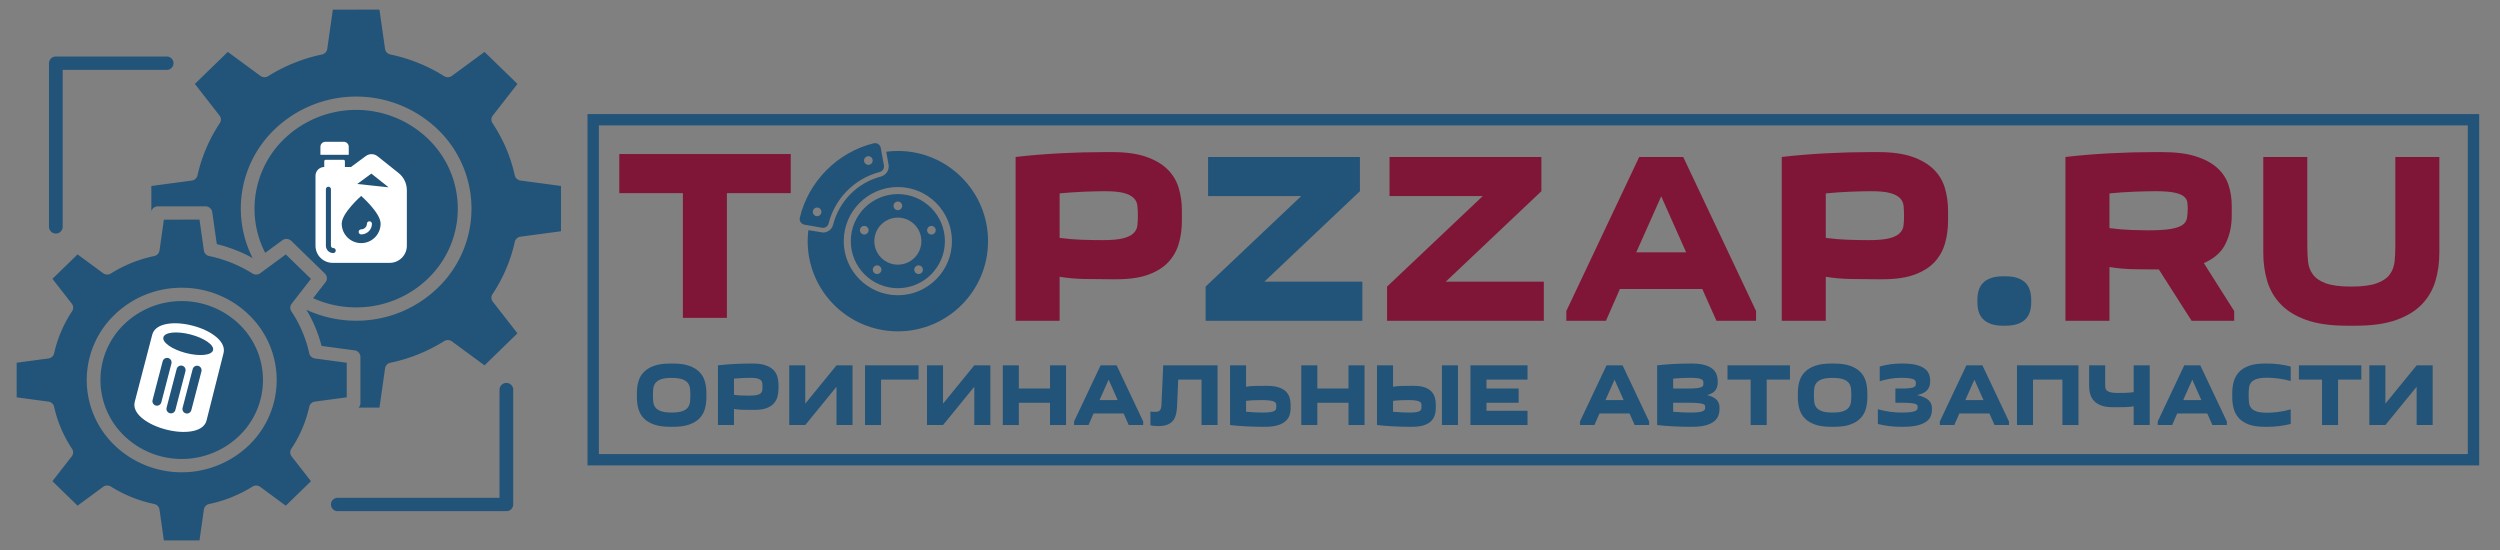<?xml version="1.0" encoding="UTF-8" standalone="no"?>
<!DOCTYPE svg PUBLIC "-//W3C//DTD SVG 1.1//EN" "http://www.w3.org/Graphics/SVG/1.1/DTD/svg11.dtd">
<svg xmlns="http://www.w3.org/2000/svg" xmlns:xlink="http://www.w3.org/1999/xlink" version="1.1" width="500" height="110" viewBox="0 0 500 110" xml:space="preserve">
<rect x="0" y="0" width="500" height="110" fill="#808080" stroke="none"/>
<desc>Created with Fabric.js 3.6.3</desc>
<defs>
</defs>
<g transform="matrix(0.357 0 0 0.357 275.849 55)">
<g style="">
		<g transform="matrix(1.413 0 0 1.413 86.325 8.247)" clip-path="url(#CLIPPATH_3596)">
<clipPath id="CLIPPATH_3596">
	<rect transform="matrix(1 0 0 1 0 0)" x="-375" y="-69.65" rx="0" ry="0" width="750" height="139.3"/>
</clipPath>
<rect style="stroke: rgb(34,83,120); stroke-width: 9; stroke-dasharray: ; stroke-linecap: butt; stroke-dashoffset: 0; stroke-linejoin: miter; stroke-miterlimit: 4; fill: none; fill-rule: nonzero; opacity: 1;" x="-375" y="-69.65" rx="0" ry="0" width="750" height="139.3"/>
</g>
		<g transform="matrix(-3.304 0 0 3.304 -610.881 5.684342e-14)">
<path style="stroke: none; stroke-width: 0; stroke-dasharray: none; stroke-linecap: butt; stroke-dashoffset: 0; stroke-linejoin: miter; stroke-miterlimit: 4; fill: rgb(34,83,120); fill-rule: evenodd; opacity: 1;" transform=" translate(-49.996, -50)" d="M 41.723 87.779 a 1.13 1.13 0 1 1 0 2.26 H 13.109 a 1.146 1.146 0 0 1 -1.162 -1.13 V 69.429 a 1.163 1.163 0 0 1 2.325 0 v 18.35 Z m 34.9 -39.841 a 22.348 22.348 0 0 0 -3.794 -1.149 h 0 a 1.141 1.141 0 0 1 -0.908 -0.948 l -0.743 -5.225 H 68.162 V 40.61 H 65.143 l -0.738 5.184 a 1.14 1.14 0 0 1 -0.914 0.994 a 22.482 22.482 0 0 0 -7.241 2.9 a 1.188 1.188 0 0 1 -1.411 0.009 l -4.332 -3.187 l -2.134 2.074 l -2.134 2.074 l 3.279 4.209 l 0 0 a 1.1 1.1 0 0 1 0.048 1.286 a 21.3 21.3 0 0 0 -1.849 3.432 a 20.778 20.778 0 0 0 -1.183 3.687 h 0 a 1.146 1.146 0 0 1 -0.976 0.882 l -5.382 0.723 V 70.74 l 5.336 0.717 a 1.152 1.152 0 0 1 1.023 0.889 a 20.847 20.847 0 0 0 1.182 3.686 a 21.346 21.346 0 0 0 1.831 3.4 a 1.1 1.1 0 0 1 -0.026 1.325 l -3.279 4.209 l 2.134 2.073 l 2.134 2.074 l 4.332 -3.186 l 0 0 a 1.184 1.184 0 0 1 1.324 -0.047 a 22.507 22.507 0 0 0 7.326 2.947 h 0 a 1.142 1.142 0 0 1 0.908 0.949 L 65.142 95 h 6.039 l 0.737 -5.18 a 1.139 1.139 0 0 1 0.914 -0.993 a 22.482 22.482 0 0 0 7.241 -2.895 a 1.188 1.188 0 0 1 1.411 -0.009 l 4.332 3.186 l 2.134 -2.074 l 2.134 -2.073 l -3.279 -4.209 l 0 0 a 1.1 1.1 0 0 1 -0.048 -1.286 a 21.252 21.252 0 0 0 1.849 -3.431 a 20.778 20.778 0 0 0 1.183 -3.687 h 0 a 1.147 1.147 0 0 1 0.976 -0.883 l 5.378 -0.722 V 67.807 h 0 V 64.874 l -5.336 -0.717 a 1.15 1.15 0 0 1 -1.023 -0.888 a 20.741 20.741 0 0 0 -1.183 -3.686 a 21.175 21.175 0 0 0 -1.83 -3.4 a 1.1 1.1 0 0 1 0.026 -1.325 l 3.279 -4.209 L 87.95 48.579 l -2.134 -2.074 l -4.332 3.187 l 0 0 a 1.184 1.184 0 0 1 -1.324 0.047 a 22.308 22.308 0 0 0 -3.532 -1.8 Z M 45.877 53.925 a 17.412 17.412 0 0 1 -2.911 1.022 a 17.728 17.728 0 0 1 -4.387 0.544 a 17.436 17.436 0 0 1 -12.186 -4.9 a 16.413 16.413 0 0 1 0 -23.681 a 17.591 17.591 0 0 1 24.371 0 A 16.444 16.444 0 0 1 55.2 43.2 A 16.285 16.285 0 0 1 54 46.243 L 51.15 44.149 a 1.188 1.188 0 0 0 -1.572 0.064 l -2.849 2.769 L 43.88 49.75 h 0 a 1.1 1.1 0 0 0 -0.106 1.477 l 2.1 2.7 Z M 38.163 72.488 a 1.1 1.1 0 0 1 -0.307 -0.829 V 63.892 a 1.137 1.137 0 0 1 1 -1.115 h 0 l 5.591 -0.751 a 23.062 23.062 0 0 1 2.568 -6.135 a 19.712 19.712 0 0 1 -3.466 1.237 a 20.093 20.093 0 0 1 -4.969 0.623 a 19.788 19.788 0 0 1 -13.83 -5.566 a 18.626 18.626 0 0 1 0 -26.875 a 19.964 19.964 0 0 1 27.659 0 a 18.586 18.586 0 0 1 3.723 21.819 a 24.522 24.522 0 0 1 2.676 -1.273 a 24.774 24.774 0 0 1 3.4 -1.093 l 0.773 -5.432 a 1.152 1.152 0 0 1 1.215 -0.97 h 3.964 v -0.005 h 4.029 a 1.159 1.159 0 0 1 1.117 0.818 V 34.908 L 66.5 33.993 a 1.151 1.151 0 0 1 -1.022 -0.889 A 26.015 26.015 0 0 0 64 28.52 a 26.488 26.488 0 0 0 -2.246 -4.184 a 1.1 1.1 0 0 1 -0.01 -1.371 L 65.926 17.6 l -2.793 -2.714 L 60.34 12.173 l -5.52 4.061 l 0 0 a 1.184 1.184 0 0 1 -1.324 0.047 a 27.929 27.929 0 0 0 -9.109 -3.666 h 0 a 1.142 1.142 0 0 1 -0.908 -0.948 l -0.948 -6.659 h -3.95 V 5 H 34.628 l -0.941 6.618 a 1.14 1.14 0 0 1 -0.915 0.993 a 27.9 27.9 0 0 0 -9.024 3.614 a 1.188 1.188 0 0 1 -1.411 0.009 l -5.52 -4.061 l -2.793 2.714 L 11.231 17.6 l 4.179 5.363 h 0 a 1.1 1.1 0 0 1 0.05 1.288 a 26.416 26.416 0 0 0 -2.306 4.267 A 26.1 26.1 0 0 0 11.683 33.1 h 0 a 1.146 1.146 0 0 1 -0.976 0.883 l -6.858 0.921 v 7.677 l 6.812 0.915 a 1.148 1.148 0 0 1 1.022 0.889 a 26.1 26.1 0 0 0 1.471 4.584 A 26.411 26.411 0 0 0 15.4 53.157 a 1.1 1.1 0 0 1 0.009 1.371 l -4.179 5.364 l 2.793 2.714 l 2.793 2.714 l 5.52 -4.061 l 0 0 a 1.184 1.184 0 0 1 1.324 -0.047 a 27.9 27.9 0 0 0 9.109 3.665 h 0 a 1.141 1.141 0 0 1 0.908 0.948 l 0.948 6.659 Z M 77.9 58.341 a 13.122 13.122 0 0 1 0 18.933 a 14.064 14.064 0 0 1 -19.485 0 a 13.122 13.122 0 0 1 0 -18.933 a 14.064 14.064 0 0 1 19.485 0 Z m -9.742 -6.18 a 16.292 16.292 0 0 1 11.386 4.582 a 15.336 15.336 0 0 1 0 22.128 a 16.436 16.436 0 0 1 -22.773 0 a 15.336 15.336 0 0 1 0 -22.128 a 16.293 16.293 0 0 1 11.387 -4.582 Z m 2.556 -36.943 a 1.13 1.13 0 1 1 0 -2.259 H 89.5 a 1.146 1.146 0 0 1 1.162 1.13 V 41.84 a 1.163 1.163 0 0 1 -2.325 0 V 15.218 Z" stroke-linecap="round"/>
</g>
		<g transform="matrix(1 0 0 1 274.774 -17.373)" style=""><path fill="#801637" opacity="1" d="M-385.33-18.61L-385.33-13.13Q-385.33-6.28-387.04-0.32Q-388.76 5.64-392.87 10.09Q-396.98 14.54-404.03 17.14Q-411.09 19.75-421.77 19.75L-421.77 19.75L-425.61 19.75Q-433.01 19.75-440.06 19.61Q-447.12 19.47-453.83 18.38L-453.83 18.38L-453.83 43.04L-478.49 43.04L-478.49-48.75Q-466.71-50.12-453.76-50.81Q-440.82-51.49-428.35-51.49L-428.35-51.49L-424.51-51.49Q-413.01-51.49-405.47-48.89Q-397.94-46.29-393.41-41.83Q-388.89-37.38-387.11-31.35Q-385.33-25.33-385.33-18.61L-385.33-18.61ZM-429.45-2.17L-429.45-2.17Q-422.18-2.17-418.21-3.20Q-414.24-4.23-412.39-6.08Q-410.54-7.93-410.27-10.39Q-409.99-12.86-409.99-15.87L-409.99-15.87Q-409.99-18.89-410.27-21.42Q-410.54-23.96-412.32-25.74Q-414.10-27.52-417.80-28.55Q-421.50-29.57-428.49-29.57L-428.49-29.57Q-432.87-29.57-439.93-29.30Q-446.98-29.02-453.83-28.34L-453.83-28.34L-453.83-3.41Q-447.39-2.58-441.64-2.38Q-435.88-2.17-429.45-2.17Z"/><path fill="#225378" opacity="1" d="M-372.04 23.86L-318.48-26.83L-370.67-26.83L-370.67-48.75L-285.60-48.75L-285.60-29.57L-339.16 21.12L-284.23 21.12L-284.23 43.04L-372.04 43.04L-372.04 23.86Z"/><path fill="#801637" opacity="1" d="M-270.39 23.86L-216.82-26.83L-269.02-26.83L-269.02-48.75L-183.94-48.75L-183.94-29.57L-237.51 21.12L-182.57 21.12L-182.57 43.04L-270.39 43.04L-270.39 23.86Z"/><path fill="#801637" opacity="1" d="M-147.77 43.04L-169.97 43.04L-169.97 37.56L-129.14-48.75L-104.48-48.75L-63.66 37.56L-63.66 43.04L-85.85 43.04L-93.80 25.23L-139.96 25.23L-147.77 43.04ZM-130.79 4.68L-102.84 4.68L-116.81-26.70L-130.79 4.68Z"/><path fill="#801637" opacity="1" d="M43.89-18.61L43.89-13.13Q43.89-6.28 42.18-0.32Q40.46 5.64 36.35 10.09Q32.24 14.54 25.19 17.14Q18.13 19.75 7.45 19.75L7.45 19.75L3.61 19.75Q-3.79 19.75-10.84 19.61Q-17.90 19.47-24.61 18.38L-24.61 18.38L-24.61 43.04L-49.27 43.04L-49.27-48.75Q-37.49-50.12-24.54-50.81Q-11.60-51.49 0.87-51.49L0.87-51.49L4.71-51.49Q16.22-51.49 23.75-48.89Q31.29-46.29 35.81-41.83Q40.33-37.38 42.11-31.35Q43.89-25.33 43.89-18.61L43.89-18.61ZM-0.22-2.17L-0.22-2.17Q7.04-2.17 11.01-3.20Q14.98-4.23 16.83-6.08Q18.68-7.93 18.96-10.39Q19.23-12.86 19.23-15.87L19.23-15.87Q19.23-18.89 18.96-21.42Q18.68-23.96 16.90-25.74Q15.12-27.52 11.42-28.55Q7.72-29.57 0.73-29.57L0.73-29.57Q-3.65-29.57-10.70-29.30Q-17.76-29.02-24.61-28.34L-24.61-28.34L-24.61-3.41Q-18.17-2.58-12.42-2.38Q-6.66-2.17-0.22-2.17Z"/><path fill="#225378" opacity="1" d="M60.33 32.76L60.33 31.12Q60.33 28.52 61.01 26.12Q61.70 23.72 63.34 21.94Q64.99 20.16 67.80 19.13Q70.60 18.10 74.85 18.10L74.85 18.10L75.95 18.10Q80.19 18.10 83.00 19.13Q85.81 20.16 87.46 21.94Q89.10 23.72 89.78 26.12Q90.47 28.52 90.47 31.12L90.47 31.12L90.47 32.76Q90.47 35.50 89.78 37.83Q89.10 40.16 87.46 41.94Q85.81 43.72 83.00 44.75Q80.19 45.78 75.95 45.78L75.95 45.78L74.85 45.78Q70.60 45.78 67.80 44.75Q64.99 43.72 63.34 41.94Q61.70 40.16 61.01 37.83Q60.33 35.50 60.33 32.76L60.33 32.76Z"/><path fill="#801637" opacity="1" d="M204.18 43.04L180.34 43.04L161.98 14.27Q154.59 14.27 147.74 14.13Q140.89 13.99 134.31 12.90L134.31 12.90L134.31 43.04L109.65 43.04L109.65-48.75Q121.43-50.12 134.38-50.81Q147.32-51.49 159.79-51.49L159.79-51.49L163.63-51.49Q175.14-51.49 182.67-49.10Q190.21-46.70 194.73-42.59Q199.25-38.48 201.03-33.00Q202.81-27.52 202.81-21.35L202.81-21.35L202.81-15.87Q202.81-7.24 199.38-0.19Q195.96 6.87 187.19 10.71L187.19 10.71L204.18 37.56L204.18 43.04ZM160.07-29.57L160.07-29.57Q155.27-29.57 148.22-29.30Q141.16-29.02 134.31-28.34L134.31-28.34L134.31-8.89Q140.75-8.06 146.50-7.86Q152.26-7.65 155.82-7.65L155.82-7.65Q164.04-7.65 168.56-8.41Q173.08-9.16 175.20-10.67Q177.33-12.17 177.74-14.50Q178.15-16.83 178.15-20.12L178.15-20.12Q178.15-21.90 177.88-23.61Q177.60-25.33 175.89-26.70Q174.18-28.07 170.48-28.82Q166.78-29.57 160.07-29.57Z"/><path fill="#801637" opacity="1" d="M294.46-48.75L319.12-48.75L319.12 4.81Q319.12 13.31 316.93 20.71Q314.74 28.10 309.40 33.72Q304.05 39.34 295.01 42.56Q285.97 45.78 272.27 45.78L272.27 45.78L267.34 45.78Q253.64 45.78 244.59 42.56Q235.55 39.34 230.21 33.72Q224.87 28.10 222.67 20.71Q220.48 13.31 220.48 4.81L220.48 4.81L220.48-48.75L245.14-48.75L245.14 1.25Q245.14 5.77 245.55 9.81Q245.96 13.86 248.23 17.01Q250.49 20.16 255.49 22.01Q260.49 23.86 269.80 23.86L269.80 23.86Q278.98 23.86 284.05 22.01Q289.12 20.16 291.38 17.01Q293.64 13.86 294.05 9.81Q294.46 5.77 294.46 1.25L294.46 1.25L294.46-48.75Z"/></g>		<g transform="matrix(1 0 0 1 -377.719 -19.029)" style=""><path fill="#801637" opacity="1" d="M12.26 43.04L-12.40 43.04L-12.40-26.83L-48.02-26.83L-48.02-48.75L48.02-48.75L48.02-26.83L12.26-26.83L12.26 43.04Z"/></g>		<g transform="matrix(1 0 0 1 87.391 68.371)" style=""><path fill="#225378" opacity="1" d="M-503.27 0.26L-503.27-2.34Q-503.27-5.73-502.42-8.73Q-501.57-11.72-499.45-13.94Q-497.33-16.16-493.74-17.46Q-490.14-18.76-484.70-18.76L-484.70-18.76L-482.91-18.76Q-477.47-18.76-473.88-17.46Q-470.28-16.16-468.16-13.94Q-466.04-11.72-465.19-8.73Q-464.34-5.73-464.34-2.34L-464.34-2.34L-464.34 0.26Q-464.34 3.65-465.19 6.64Q-466.04 9.64-468.16 11.86Q-470.28 14.08-473.88 15.38Q-477.47 16.67-482.91 16.67L-482.91 16.67L-484.70 16.67Q-490.14 16.67-493.74 15.38Q-497.33 14.08-499.45 11.86Q-501.57 9.64-502.42 6.64Q-503.27 3.65-503.27 0.26L-503.27 0.26ZM-494.28-1.04L-494.28-1.04Q-494.28 0.86-494.11 2.63Q-493.94 4.40-492.96 5.75Q-491.99 7.09-489.87 7.89Q-487.75 8.69-483.81 8.69L-483.81 8.69Q-479.86 8.69-477.74 7.89Q-475.62 7.09-474.65 5.75Q-473.68 4.40-473.50 2.63Q-473.33 0.86-473.33-1.04L-473.33-1.04Q-473.33-2.94-473.50-4.68Q-473.68-6.43-474.65-7.78Q-475.62-9.12-477.74-9.92Q-479.86-10.72-483.81-10.72L-483.81-10.72Q-487.75-10.72-489.87-9.92Q-491.99-9.12-492.96-7.78Q-493.94-6.43-494.11-4.68Q-494.28-2.94-494.28-1.04Z"/><path fill="#225378" opacity="1" d="M-423.93-6.78L-423.93-4.78Q-423.93-2.29-424.55-0.12Q-425.17 2.05-426.67 3.67Q-428.17 5.30-430.74 6.24Q-433.31 7.19-437.20 7.19L-437.20 7.19L-438.60 7.19Q-441.29 7.19-443.86 7.14Q-446.43 7.09-448.88 6.69L-448.88 6.69L-448.88 15.68L-457.86 15.68L-457.86-17.76Q-453.57-18.26-448.85-18.51Q-444.13-18.76-439.59-18.76L-439.59-18.76L-438.20-18.76Q-434.01-18.76-431.26-17.81Q-428.52-16.86-426.87-15.24Q-425.22-13.62-424.57-11.42Q-423.93-9.22-423.93-6.78L-423.93-6.78ZM-439.99-0.79L-439.99-0.79Q-437.35-0.79-435.90-1.17Q-434.45-1.54-433.78-2.21Q-433.11-2.89-433.01-3.79Q-432.91-4.68-432.91-5.78L-432.91-5.78Q-432.91-6.88-433.01-7.80Q-433.11-8.73-433.76-9.37Q-434.40-10.02-435.75-10.40Q-437.10-10.77-439.64-10.77L-439.64-10.77Q-441.24-10.77-443.81-10.67Q-446.38-10.57-448.88-10.32L-448.88-10.32L-448.88-1.24Q-446.53-0.94-444.43-0.87Q-442.34-0.79-439.99-0.79Z"/><path fill="#225378" opacity="1" d="M-408.96 3.70L-391.44-17.76L-382.46-17.76L-382.46 15.68L-391.44 15.68L-391.44-5.78L-408.96 15.68L-417.94 15.68L-417.94-17.76L-408.96-17.76L-408.96 3.70Z"/><path fill="#225378" opacity="1" d="M-345.48-17.76L-345.48-9.77L-366.49-9.77L-366.49 15.68L-375.47 15.68L-375.47-17.76L-345.48-17.76Z"/><path fill="#225378" opacity="1" d="M-331.76 3.70L-314.25-17.76L-305.26-17.76L-305.26 15.68L-314.25 15.68L-314.25-5.78L-331.76 15.68L-340.74 15.68L-340.74-17.76L-331.76-17.76L-331.76 3.70Z"/><path fill="#225378" opacity="1" d="M-298.28-17.76L-289.30-17.76L-289.30-4.78L-271.83-4.78L-271.83-17.76L-262.85-17.76L-262.85 15.68L-271.83 15.68L-271.83 3.20L-289.30 3.20L-289.30 15.68L-298.28 15.68L-298.28-17.76Z"/><path fill="#225378" opacity="1" d="M-250.27 15.68L-258.36 15.68L-258.36 13.68L-243.49-17.76L-234.51-17.76L-219.63 13.68L-219.63 15.68L-227.72 15.68L-230.61 9.19L-247.43 9.19L-250.27 15.68ZM-244.09 1.70L-233.91 1.70L-239.00-9.72L-244.09 1.70Z"/><path fill="#225378" opacity="1" d="M-212.85 8.29L-212.85 8.29Q-210.85 8.29-210.18 7.34Q-209.51 6.39-209.41 4.55L-209.41 4.55L-208.41-17.76L-177.97-17.76L-177.97 15.68L-186.95 15.68L-186.95-9.77L-200.02-9.77L-200.67 5.55Q-200.82 8.19-201.40 10.19Q-201.97 12.18-203.19 13.53Q-204.42 14.88-206.39 15.58Q-208.36 16.27-211.25 16.27L-211.25 16.27Q-212.40 16.27-213.55 16.17Q-214.69 16.07-215.59 15.78L-215.59 15.78L-215.59 8.14Q-214.99 8.24-214.20 8.27Q-213.40 8.29-212.85 8.29Z"/><path fill="#225378" opacity="1" d="M-137.05 4.20L-137.05 6.19Q-137.05 8.39-137.70 10.29Q-138.35 12.18-139.99 13.60Q-141.64 15.03-144.39 15.85Q-147.13 16.67-151.32 16.67L-151.32 16.67L-152.72 16.67Q-157.26 16.67-161.98 16.42Q-166.69 16.17-170.98 15.68L-170.98 15.68L-170.98-17.76L-162.00-17.76L-162.00-5.78Q-159.56-6.18-156.99-6.23Q-154.42-6.28-151.72-6.28L-151.72-6.28L-150.32-6.28Q-146.43-6.28-143.86-5.46Q-141.29-4.63-139.79-3.21Q-138.30-1.79-137.67 0.13Q-137.05 2.05-137.05 4.20L-137.05 4.20ZM-153.12 1.70L-153.12 1.70Q-155.46 1.70-157.56 1.78Q-159.66 1.85-162.00 2.15L-162.00 2.15L-162.00 8.24Q-159.51 8.49-156.94 8.59Q-154.37 8.69-152.77 8.69L-152.77 8.69Q-149.87 8.69-148.30 8.44Q-146.73 8.19-146.01 7.72Q-145.28 7.24-145.16 6.59Q-145.03 5.95-145.03 5.20L-145.03 5.20Q-145.03 4.45-145.16 3.80Q-145.28 3.15-146.03 2.70Q-146.78 2.25-148.43 1.98Q-150.07 1.70-153.12 1.70Z"/><path fill="#225378" opacity="1" d="M-131.06-17.76L-122.08-17.76L-122.08-4.78L-104.62-4.78L-104.62-17.76L-95.63-17.76L-95.63 15.68L-104.62 15.68L-104.62 3.20L-122.08 3.20L-122.08 15.68L-131.06 15.68L-131.06-17.76Z"/><path fill="#225378" opacity="1" d="M-55.71 4.20L-55.71 6.19Q-55.71 8.39-56.34 10.29Q-56.96 12.18-58.46 13.60Q-59.95 15.03-62.52 15.85Q-65.09 16.67-68.99 16.67L-68.99 16.67L-70.38 16.67Q-74.92 16.67-79.64 16.42Q-84.36 16.17-88.65 15.68L-88.65 15.68L-88.65-17.76L-79.67-17.76L-79.67-5.78Q-77.22-6.18-74.65-6.23Q-72.08-6.28-69.39-6.28L-69.39-6.28L-67.99-6.28Q-64.40-6.28-62.03-5.46Q-59.66-4.63-58.26-3.21Q-56.86-1.79-56.29 0.13Q-55.71 2.05-55.71 4.20L-55.71 4.20ZM-52.27-17.76L-43.29-17.76L-43.29 15.68L-52.27 15.68L-52.27-17.76ZM-70.78 1.70L-70.78 1.70Q-73.13 1.70-75.22 1.78Q-77.32 1.85-79.67 2.15L-79.67 2.15L-79.67 8.24Q-77.17 8.49-74.60 8.59Q-72.03 8.69-70.43 8.69L-70.43 8.69Q-67.89 8.69-66.54 8.44Q-65.19 8.19-64.55 7.72Q-63.90 7.24-63.80 6.59Q-63.70 5.95-63.70 5.20L-63.70 5.20Q-63.70 4.45-63.80 3.80Q-63.90 3.15-64.57 2.70Q-65.24 2.25-66.69 1.98Q-68.14 1.70-70.78 1.70Z"/><path fill="#225378" opacity="1" d="M-4.32-17.76L-4.32-9.77L-27.32-9.77L-27.32-4.78L-9.31-4.78L-9.31 3.20L-27.32 3.20L-27.32 7.69L-4.32 7.69L-4.32 15.68L-36.30 15.68L-36.30-17.76L-4.32-17.76Z"/><path fill="#225378" opacity="1" d=""/><path fill="#225378" opacity="1" d=""/><path fill="#225378" opacity="1" d="M33.16 15.68L25.07 15.68L25.07 13.68L39.94-17.76L48.93-17.76L63.80 13.68L63.80 15.68L55.71 15.68L52.82 9.19L36.00 9.19L33.16 15.68ZM39.35 1.70L49.53 1.70L44.44-9.72L39.35 1.70Z"/><path fill="#225378" opacity="1" d="M68.29 15.68L68.29-17.76Q72.58-18.26 77.30-18.51Q82.01-18.76 86.55-18.76L86.55-18.76L87.95-18.76Q92.14-18.76 94.88-17.96Q97.63-17.16 99.28-15.81Q100.92-14.46 101.57-12.64Q102.22-10.82 102.22-8.78L102.22-8.78L102.22-7.78Q102.22-5.58 100.92-3.79Q99.63-1.99 96.28-1.09L96.28-1.09Q98.23-0.64 99.58 0.06Q100.92 0.76 101.72 1.65Q102.52 2.55 102.87 3.57Q103.22 4.60 103.22 5.70L103.22 5.70L103.22 6.69Q103.22 8.74 102.52 10.56Q101.82 12.38 100.07 13.73Q98.33 15.08 95.38 15.88Q92.44 16.67 87.95 16.67L87.95 16.67L86.55 16.67Q82.01 16.67 77.30 16.42Q72.58 16.17 68.29 15.68L68.29 15.68ZM86.75-10.77L86.75-10.77Q84.90-10.77 82.34-10.67Q79.77-10.57 77.27-10.32L77.27-10.32L77.27-4.78L86.15-4.78Q89.20-4.78 90.84-5.01Q92.49-5.23 93.24-5.63Q93.99-6.03 94.11-6.58Q94.24-7.13 94.24-7.78L94.24-7.78Q94.24-8.38 94.09-8.93Q93.94-9.47 93.21-9.90Q92.49-10.32 90.97-10.55Q89.45-10.77 86.75-10.77ZM86.15 3.20L77.27 3.20L77.27 8.24Q79.77 8.49 82.34 8.59Q84.90 8.69 86.90 8.69L86.90 8.69Q89.89 8.69 91.57 8.47Q93.24 8.24 94.06 7.82Q94.88 7.39 95.06 6.84Q95.23 6.29 95.23 5.70L95.23 5.70Q95.23 5.20 95.08 4.72Q94.93 4.25 94.09 3.92Q93.24 3.60 91.39 3.40Q89.55 3.20 86.15 3.20L86.15 3.20Z"/><path fill="#225378" opacity="1" d="M129.67 15.68L120.68 15.68L120.68-9.77L107.71-9.77L107.71-17.76L142.69-17.76L142.69-9.77L129.67-9.77L129.67 15.68Z"/><path fill="#225378" opacity="1" d="M147.13 0.26L147.13-2.34Q147.13-5.73 147.98-8.73Q148.83-11.72 150.95-13.94Q153.07-16.16 156.66-17.46Q160.25-18.76 165.69-18.76L165.69-18.76L167.49-18.76Q172.93-18.76 176.52-17.46Q180.11-16.16 182.23-13.94Q184.36-11.72 185.20-8.73Q186.05-5.73 186.05-2.34L186.05-2.34L186.05 0.26Q186.05 3.65 185.20 6.64Q184.36 9.64 182.23 11.86Q180.11 14.08 176.52 15.38Q172.93 16.67 167.49 16.67L167.49 16.67L165.69 16.67Q160.25 16.67 156.66 15.38Q153.07 14.08 150.95 11.86Q148.83 9.64 147.98 6.64Q147.13 3.65 147.13 0.26L147.13 0.26ZM156.11-1.04L156.11-1.04Q156.11 0.86 156.29 2.63Q156.46 4.40 157.43 5.75Q158.41 7.09 160.53 7.89Q162.65 8.69 166.59 8.69L166.59 8.69Q170.53 8.69 172.65 7.89Q174.77 7.09 175.75 5.75Q176.72 4.40 176.90 2.63Q177.07 0.86 177.07-1.04L177.07-1.04Q177.07-2.94 176.90-4.68Q176.72-6.43 175.75-7.78Q174.77-9.12 172.65-9.92Q170.53-10.72 166.59-10.72L166.59-10.72Q162.65-10.72 160.53-9.92Q158.41-9.12 157.43-7.78Q156.46-6.43 156.29-4.68Q156.11-2.94 156.11-1.04Z"/><path fill="#225378" opacity="1" d="M205.96 16.67L204.96 16.67Q201.42 16.67 198.20 16.27Q194.98 15.88 191.94 15.08L191.94 15.08L191.94 6.84Q195.53 7.79 198.65 8.24Q201.77 8.69 205.21 8.69L205.21 8.69Q208.46 8.69 210.28 8.44Q212.10 8.19 212.97 7.77Q213.85 7.34 214.05 6.82Q214.25 6.29 214.25 5.70L214.25 5.70Q214.25 5.20 214.12 4.72Q214.00 4.25 213.17 3.92Q212.35 3.60 210.60 3.40Q208.86 3.20 205.66 3.20L205.66 3.20L201.77 3.20L201.77-4.78L205.66-4.78Q208.51-4.78 210.05-5.01Q211.60-5.23 212.30-5.63Q213.00-6.03 213.12-6.58Q213.25-7.13 213.25-7.78L213.25-7.78Q213.25-8.38 213.07-8.90Q212.90-9.42 212.12-9.85Q211.35-10.27 209.70-10.52Q208.06-10.77 205.11-10.77L205.11-10.77Q201.72-10.77 198.90-10.27Q196.08-9.77 192.99-8.88L192.99-8.88L192.99-17.11Q195.73-17.91 198.75-18.33Q201.77-18.76 204.81-18.76L204.81-18.76L205.96-18.76Q210.45-18.76 213.40-18.01Q216.34-17.26 218.09-15.96Q219.83-14.66 220.53-12.94Q221.23-11.22 221.23-9.27L221.23-9.27L221.23-8.28Q221.23-5.83 219.66-3.94Q218.09-2.04 213.95-1.09L213.95-1.09Q216.29-0.59 217.89 0.16Q219.49 0.91 220.46 1.85Q221.43 2.80 221.83 3.90Q222.23 5.00 222.23 6.19L222.23 6.19L222.23 7.19Q222.23 9.14 221.48 10.89Q220.73 12.63 218.89 13.90Q217.04 15.18 213.90 15.93Q210.75 16.67 205.96 16.67L205.96 16.67Z"/><path fill="#225378" opacity="1" d="M234.75 15.68L226.67 15.68L226.67 13.68L241.54-17.76L250.52-17.76L265.39 13.68L265.39 15.68L257.31 15.68L254.42 9.19L237.60 9.19L234.75 15.68ZM240.94 1.70L251.12 1.70L246.03-9.72L240.94 1.70Z"/><path fill="#225378" opacity="1" d="M269.88-17.76L304.32-17.76L304.32 15.68L295.33 15.68L295.33-9.77L278.87-9.77L278.87 15.68L269.88 15.68L269.88-17.76Z"/><path fill="#225378" opacity="1" d="M319.29-17.76L319.29-7.28Q319.29-6.18 319.38-5.28Q319.48-4.38 320.16-3.71Q320.83-3.04 322.28-2.66Q323.73-2.29 326.37-2.29L326.37-2.29Q328.72-2.29 330.81-2.36Q332.91-2.44 335.25-2.74L335.25-2.74L335.25-17.76L344.24-17.76L344.24 15.68L335.25 15.68L335.25 5.20Q332.81 5.60 330.24 5.65Q327.67 5.70 324.97 5.70L324.97 5.70L323.58 5.70Q319.68 5.70 317.11 4.75Q314.54 3.80 313.05 2.18Q311.55 0.56 310.93-1.61Q310.30-3.79 310.30-6.28L310.30-6.28L310.30-17.76L319.29-17.76Z"/><path fill="#225378" opacity="1" d="M356.81 15.68L348.73 15.68L348.73 13.68L363.60-17.76L372.58-17.76L387.45 13.68L387.45 15.68L379.36 15.68L376.47 9.19L359.65 9.19L356.81 15.68ZM363.00 1.70L373.18 1.70L368.09-9.72L363.00 1.70Z"/><path fill="#225378" opacity="1" d="M390.49 0.26L390.49-2.34Q390.49-5.73 391.34-8.73Q392.19-11.72 394.23-13.94Q396.28-16.16 399.77-17.46Q403.27-18.76 408.56-18.76L408.56-18.76L410.35-18.76Q413.75-18.76 416.94-18.33Q420.13-17.91 423.23-17.11L423.23-17.11L423.23-8.98Q421.48-9.47 419.71-9.82Q417.94-10.17 416.22-10.40Q414.49-10.62 412.92-10.72Q411.35-10.82 410.10-10.82L410.10-10.82Q406.21-10.82 404.09-10.10Q401.97-9.37 401.00-8.08Q400.02-6.78 399.85-4.98Q399.67-3.19 399.67-1.04L399.67-1.04Q399.67 1.10 399.85 2.90Q400.02 4.70 401.00 6.02Q401.97 7.34 404.09 8.07Q406.21 8.79 410.10 8.79L410.10 8.79Q411.35 8.79 412.92 8.69Q414.49 8.59 416.22 8.37Q417.94 8.14 419.71 7.77Q421.48 7.39 423.23 6.89L423.23 6.89L423.23 15.08Q420.13 15.83 416.94 16.25Q413.75 16.67 410.35 16.67L410.35 16.67L408.56 16.67Q403.27 16.67 399.77 15.38Q396.28 14.08 394.23 11.86Q392.19 9.64 391.34 6.64Q390.49 3.65 390.49 0.26L390.49 0.26Z"/><path fill="#225378" opacity="1" d="M449.77 15.68L440.79 15.68L440.79-9.77L427.82-9.77L427.82-17.76L462.80-17.76L462.80-9.77L449.77-9.77L449.77 15.68Z"/><path fill="#225378" opacity="1" d="M476.27 3.70L493.79-17.76L502.77-17.76L502.77 15.68L493.79 15.68L493.79-5.78L476.27 15.68L467.29 15.68L467.29-17.76L476.27-17.76L476.27 3.70Z"/></g>		<g transform="matrix(1.318 0 0 1.318 -272.586 -21.822)">
<g style="">
		<g transform="matrix(1 0 0 1 2.197 2.165)">
<path style="stroke: none; stroke-width: 1; stroke-dasharray: none; stroke-linecap: butt; stroke-dashoffset: 0; stroke-linejoin: miter; stroke-miterlimit: 4; fill: rgb(34,83,120); fill-rule: nonzero; opacity: 1;" transform=" translate(-51.697, -51.665)" d="M 51.697 31.665 c -11.042 0 -20 8.958 -20 20 c 0 11.046 8.958 20 19.999 20 c 11.048 0 20.001 -8.956 20.001 -20 C 71.697 40.623 62.744 31.666 51.697 31.665 z M 51.7 34.828 c 1.014 0 1.837 0.822 1.837 1.836 s -0.823 1.838 -1.837 1.838 c -1.015 0 -1.836 -0.824 -1.836 -1.838 S 50.686 34.828 51.7 34.828 z M 39.179 47.594 c -0.313 0.965 -1.352 1.492 -2.314 1.179 c -0.965 -0.313 -1.492 -1.349 -1.18 -2.313 c 0.313 -0.964 1.35 -1.493 2.314 -1.18 C 38.963 45.593 39.492 46.631 39.179 47.594 z M 44.362 64.878 c -0.596 0.821 -1.744 1.003 -2.564 0.407 s -1.003 -1.745 -0.407 -2.565 c 0.597 -0.82 1.747 -1.003 2.566 -0.407 C 44.778 62.909 44.958 64.06 44.362 64.878 z M 41.7 51.665 c 0 -5.521 4.476 -10.001 10 -10.001 c 5.521 0 10 4.48 10 10.001 c 0 5.522 -4.479 10 -10 10 C 46.176 61.665 41.7 57.188 41.7 51.665 z M 61.592 65.289 c -0.821 0.596 -1.97 0.414 -2.566 -0.406 c -0.596 -0.82 -0.413 -1.971 0.406 -2.566 c 0.821 -0.597 1.971 -0.412 2.565 0.408 C 62.593 63.544 62.411 64.692 61.592 65.289 z M 67.712 46.465 c 0.312 0.965 -0.215 2.001 -1.18 2.315 c -0.964 0.313 -2.002 -0.216 -2.314 -1.18 c -0.314 -0.966 0.217 -2.001 1.18 -2.313 C 66.361 44.974 67.397 45.501 67.712 46.465 z" stroke-linecap="round"/>
</g>
		<g transform="matrix(1 0 0 1 -21.605 -21.495)">
<path style="stroke: none; stroke-width: 1; stroke-dasharray: none; stroke-linecap: butt; stroke-dashoffset: 0; stroke-linejoin: miter; stroke-miterlimit: 4; fill: rgb(34,83,120); fill-rule: nonzero; opacity: 1;" transform=" translate(-27.895, -28.005)" d="M 45.784 19.465 l -1.36 -7.457 c -0.122 -0.662 -0.511 -1.248 -1.079 -1.615 C 42.946 10.133 42.483 10 42.017 10 c -0.196 0 -0.393 0.023 -0.586 0.07 c -15.387 3.791 -27.711 16.201 -31.398 31.615 c -0.155 0.655 -0.036 1.35 0.338 1.914 c 0.371 0.562 0.956 0.95 1.623 1.065 l 7.465 1.308 c 0.144 0.025 0.286 0.037 0.426 0.037 c 1.1 0 2.091 -0.746 2.37 -1.848 c 2.722 -10.705 11.052 -19.094 21.74 -21.89 C 45.234 21.947 46.014 20.725 45.784 19.465 z M 17.384 41.057 c -1.015 0 -1.836 -0.821 -1.836 -1.836 c 0 -1.014 0.822 -1.837 1.836 -1.837 c 1.013 0 1.835 0.823 1.835 1.837 C 19.219 40.235 18.397 41.057 17.384 41.057 z M 39.171 19.23 c -1.015 0 -1.836 -0.821 -1.836 -1.836 c 0 -1.014 0.822 -1.836 1.836 -1.836 c 1.014 0 1.837 0.822 1.837 1.836 C 41.008 18.409 40.185 19.23 39.171 19.23 z" stroke-linecap="round"/>
</g>
		<g transform="matrix(1 0 0 1 2.2 2.165)">
<path style="stroke: none; stroke-width: 1; stroke-dasharray: none; stroke-linecap: butt; stroke-dashoffset: 0; stroke-linejoin: miter; stroke-miterlimit: 4; fill: rgb(34,83,120); fill-rule: nonzero; opacity: 1;" transform=" translate(-51.7, -51.665)" d="M 51.7 13.331 c -1.676 0 -3.323 0.119 -4.942 0.327 l 0.993 5.447 c 0.416 2.274 -1.013 4.516 -3.251 5.102 c -9.984 2.611 -17.765 10.447 -20.308 20.447 c -0.501 1.976 -2.272 3.355 -4.309 3.355 c -0.26 0 -6.223 -1.021 -6.223 -1.021 c -0.187 1.533 -0.294 3.092 -0.294 4.677 C 13.367 72.836 30.527 90 51.7 90 c 21.17 0 38.334 -17.164 38.334 -38.335 S 72.87 13.331 51.7 13.331 z M 51.696 74.665 c -12.682 0 -22.999 -10.317 -22.999 -23 s 10.318 -23 23 -23 c 12.683 0.001 23 10.319 23 23 C 74.697 64.348 64.379 74.665 51.696 74.665 z" stroke-linecap="round"/>
</g>
</g>
</g>
		<g transform="matrix(2.648 0.69 -0.69 2.648 -672.184 57.493)">
<path style="stroke: none; stroke-width: 0; stroke-dasharray: none; stroke-linecap: round; stroke-dashoffset: 0; stroke-linejoin: round; stroke-miterlimit: 4; fill: rgb(255,255,255); fill-rule: nonzero; opacity: 1;" transform=" translate(-165.365, -104.51)" d="m 165.308 93.535 c -1.951 0 -3.708 0.332 -5.061 0.928 c -0.677 0.298 -1.258 0.659 -1.707 1.129 c -0.449 0.469 -0.772 1.087 -0.772 1.77 v 0.001 v 0.001 v 14.295 c 0 0.688 0.33 1.307 0.785 1.775 c 0.455 0.468 1.042 0.828 1.724 1.125 c 1.365 0.594 3.135 0.928 5.086 0.928 c 1.951 0 3.719 -0.334 5.084 -0.928 c 0.682 -0.297 1.27 -0.657 1.725 -1.125 c 0.455 -0.468 0.787 -1.087 0.787 -1.775 v -0.001 v -0.001 v -0.001 v -0.001 v -0.001 v -0.001 v -0.001 v -0.001 v -0.001 v -0.001 v -0.001 v -0.001 l -0.112 -14.291 v -0.004 v -0.002 c -0.002 -0.681 -0.324 -1.296 -0.772 -1.764 c -0.449 -0.469 -1.03 -0.831 -1.707 -1.129 c -1.353 -0.595 -3.112 -0.928 -5.062 -0.928 z m 0.056 1.851 c 2.925 0 5.253 0.876 5.253 1.956 c -0 1.08 -2.328 1.956 -5.253 1.956 c -2.925 0 -5.253 -0.876 -5.253 -1.956 c 0 -1.08 2.327 -1.956 5.253 -1.956 z m -3.23 5.821 c 0.511 0 0.926 0.415 0.926 0.926 v 8.203 c 0 0.511 -0.414 0.926 -0.926 0.926 c -0.511 0 -0.926 -0.415 -0.926 -0.926 v -8.203 c 0 -0.511 0.415 -0.926 0.926 -0.926 z m 6.349 0 c 0.511 0 0.926 0.415 0.926 0.926 v 8.203 c 0 0.511 -0.415 0.926 -0.926 0.926 c -0.511 -0 -0.926 -0.415 -0.926 -0.926 v -8.203 c 0 -0.511 0.414 -0.926 0.926 -0.926 z m -3.176 0.795 c 0.512 -0.001 0.927 0.414 0.928 0.926 v 8.201 c -0 0.512 -0.416 0.926 -0.928 0.926 c -0.511 0 -0.926 -0.414 -0.926 -0.926 v -8.201 c 0 -0.511 0.415 -0.926 0.926 -0.926 z" stroke-linecap="round"/>
</g>
		<g transform="matrix(1.413 0 0 1.413 -571.054 -41.423)">
<g style="">
		<g transform="matrix(1 0 0 1 0.5 2.952)">
<path style="stroke: none; stroke-width: 1; stroke-dasharray: none; stroke-linecap: butt; stroke-dashoffset: 0; stroke-linejoin: miter; stroke-miterlimit: 4; fill: rgb(255,255,255); fill-rule: nonzero; opacity: 1;" transform=" translate(-26.5, -28.952)" d="M 41.31 14.86 l -8.32 -6.63 c -1.34 -1.07 -3.25 -1.1 -4.63 -0.09 l -5.91 4.35 h -2.4 v -2.29 c 0 -0.304 -0.246 -0.55 -0.55 -0.55 h -7.089 c -0.304 0 -0.55 0.246 -0.55 0.55 v 2.29 c -1.91 0 -3.47 1.56 -3.47 3.47 v 27.75 c 0 3.74 3.04 6.79 6.79 6.79 h 22.64 c 3.75 0 6.79 -3.05 6.79 -6.79 V 21.72 C 44.61 19.03 43.41 16.53 41.31 14.86 z M 15.42 46.62 c -1.6 0 -2.91 -1.31 -2.91 -2.91 V 21.31 c 0 -0.56 0.45 -1 1 -1 c 0.56 0 1 0.44 1 1 v 22.4 c 0 0.5 0.41 0.91 0.91 0.91 c 0.56 0 1 0.45 1 1 C 16.42 46.17 15.98 46.62 15.42 46.62 z M 26.5 42.67 c -4.26 0 -7.71 -3.46 -7.71 -7.71 c 0 -4.26 7.71 -10.99 7.71 -10.99 s 7.71 6.73 7.71 10.99 C 34.21 39.21 30.76 42.67 26.5 42.67 z M 24.93 19.23 l 5.61 -4.12 l 6.83 5.44 L 24.93 19.23 z" stroke-linecap="round"/>
</g>
		<g transform="matrix(1 0 0 1 2.134 10.622)">
<path style="stroke: none; stroke-width: 1; stroke-dasharray: none; stroke-linecap: butt; stroke-dashoffset: 0; stroke-linejoin: miter; stroke-miterlimit: 4; fill: rgb(255,255,255); fill-rule: nonzero; opacity: 1;" transform=" translate(-28.134, -36.622)" d="M 26.5 37.222 c -0.553 0 -1 0.448 -1 1 s 0.447 1 1 1 c 2.35 0 4.265 -1.883 4.269 -4.198 c 0.001 -0.552 -0.446 -1 -0.998 -1.001 c -0.001 0 -0.001 0 -0.002 0 c -0.552 0 -0.999 0.447 -1 0.999 C 28.766 36.213 27.727 37.222 26.5 37.222 z" stroke-linecap="round"/>
</g>
		<g transform="matrix(1 0 0 1 -10.043 -20.923)">
<path style="stroke: none; stroke-width: 1; stroke-dasharray: none; stroke-linecap: butt; stroke-dashoffset: 0; stroke-linejoin: miter; stroke-miterlimit: 4; fill: rgb(255,255,255); fill-rule: nonzero; opacity: 1;" transform=" translate(-15.957, -5.077)" d="M 21.572 4.467 c 0 -1.086 -0.88 -1.966 -1.966 -1.966 H 12.307 c -1.086 0 -1.966 0.88 -1.966 1.966 v 3.186 h 11.232 V 4.467 z" stroke-linecap="round"/>
</g>
</g>
</g>
</g>
</g>
</svg>
